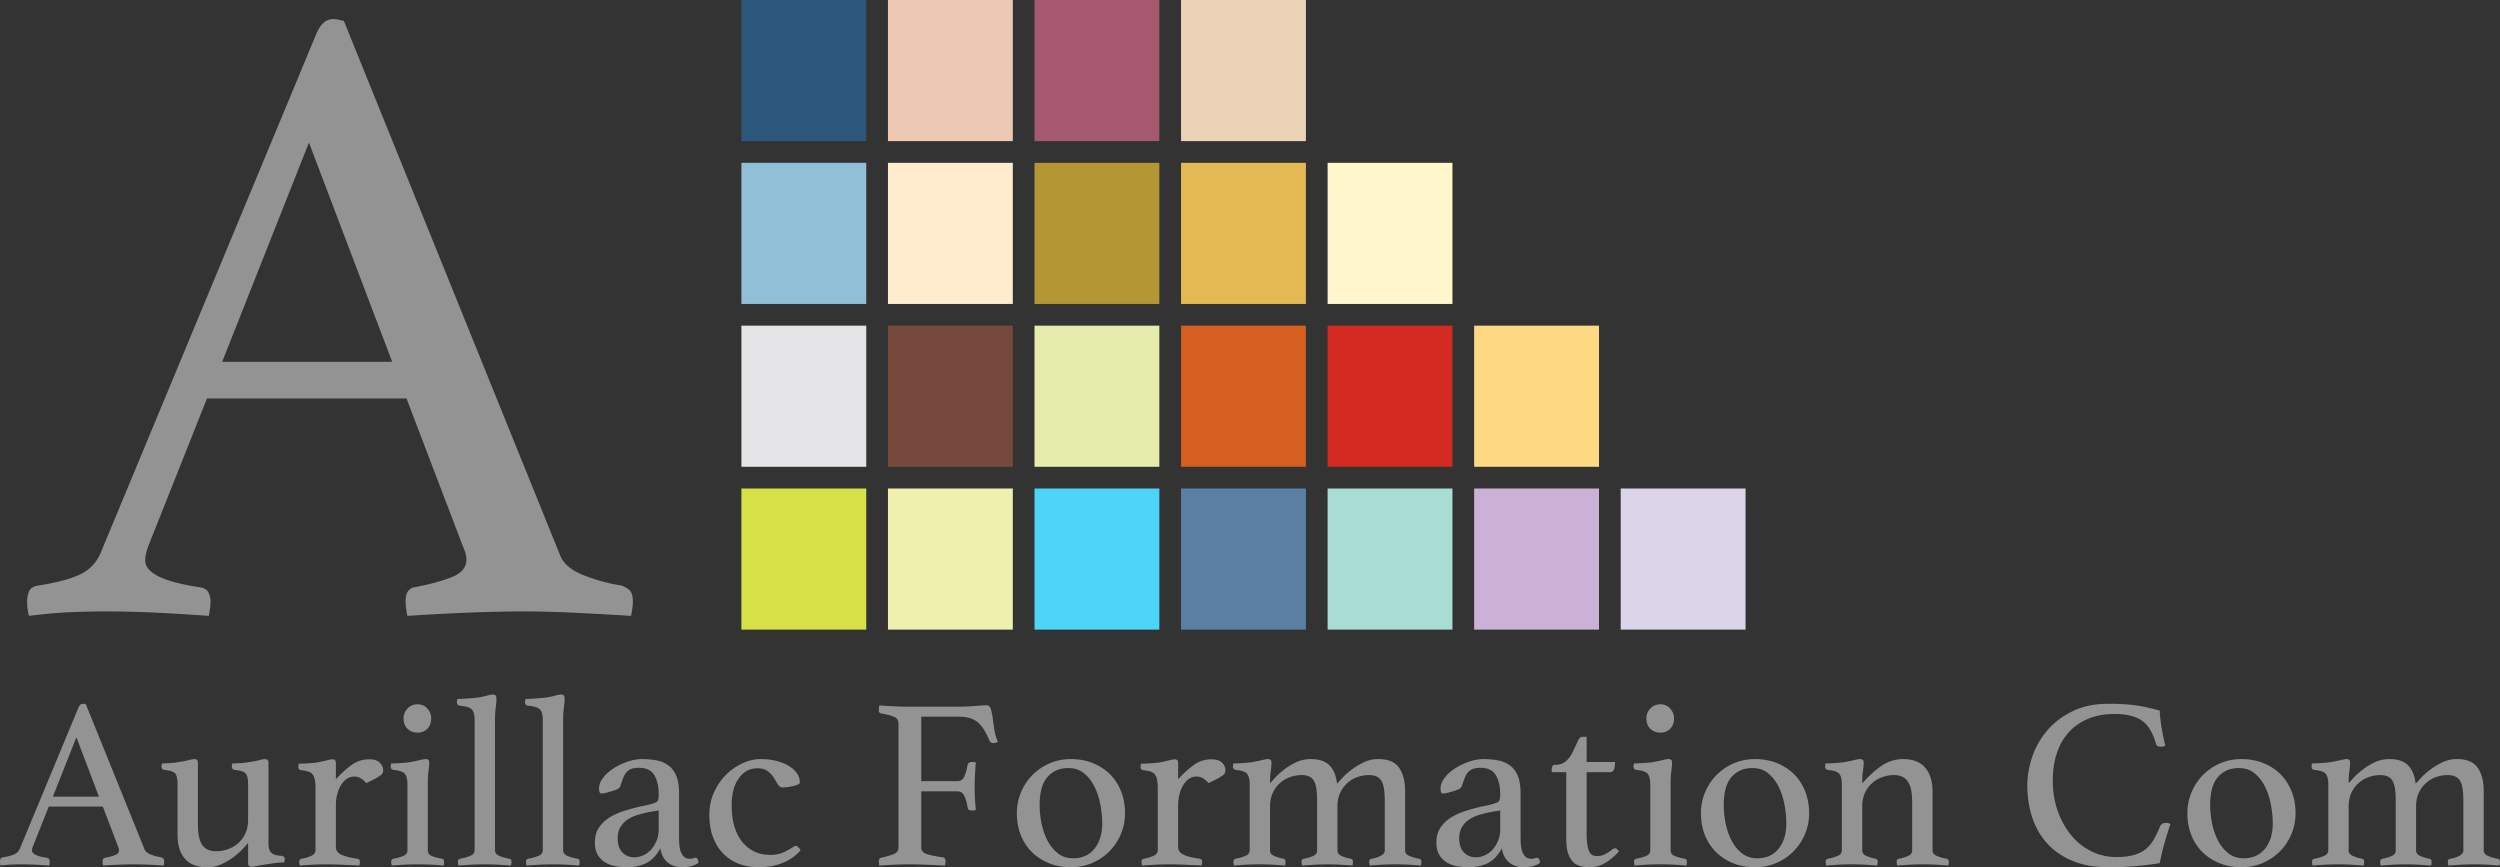 <svg xmlns="http://www.w3.org/2000/svg" width="460.597" height="159.778"><rect width="100%" height="100%" fill="#333333" stroke="none"/><path fill="#2d577a" d="M136.597 0h23v26h-23z"/><path fill="#edc9b4" d="M163.597 0h23v26h-23z"/><path fill="#a5586e" d="M190.597 0h23v26h-23z"/><path fill="#ecd3b7" d="M217.597 0h23v26h-23z"/><path fill="#92bfd8" d="M136.597 30h23v26h-23z"/><path fill="#ffebce" d="M163.597 30h23v26h-23z"/><path fill="#b49635" d="M190.597 30h23v26h-23z"/><path fill="#e4b954" d="M217.597 30h23v26h-23z"/><path fill="#e4e4e6" d="M136.597 60h23v26h-23z"/><path fill="#77493d" d="M163.597 60h23v26h-23z"/><path fill="#e5ecac" d="M190.597 60h23v26h-23z"/><path fill="#d55f21" d="M217.597 60h23v26h-23z"/><path fill="#d6e147" d="M136.597 90h23v26h-23z"/><path fill="#eff0ad" d="M163.597 90h23v26h-23z"/><path fill="#4dd4f9" d="M190.597 90h23v26h-23z"/><path fill="#5a7fa3" d="M217.597 90h23v26h-23z"/><path fill="#d32a21" d="M244.597 60h23v26h-23z"/><path fill="#fff7cc" d="M244.597 30h23v26h-23z"/><path fill="#ffd884" d="M271.597 60h23v26h-23z"/><path fill="#a8ddd4" d="M244.597 90h23v26h-23z"/><path fill="#cab1d5" d="M271.597 90h23v26h-23z"/><path fill="#dcd5ea" d="M298.597 90h23v26h-23z"/><path d="M18.945 148.608H8.982l-2.86 7.196c-.15.356-.224.654-.224.894 0 .626.907 1.07 2.725 1.339.208.029.35.112.426.247.073.134.11.29.11.469s-.03.418-.088.713a133.62 133.62 0 0 0-2.548-.157 54.09 54.09 0 0 0-2.636-.065c-.596 0-1.207.014-1.833.043s-1.28.091-1.965.179a2.9 2.9 0 0 1-.089-.713c0-.207.036-.39.11-.538.075-.15.232-.237.47-.266.924-.149 1.616-.338 2.078-.56s.796-.574 1.006-1.05l10.768-25.916c.207-.505.491-.76.85-.76.117 0 .296.033.536.09l10.812 26.72c.178.418.582.745 1.207.982.626.24 1.235.403 1.831.494.18.058.32.142.426.244.103.105.156.29.156.56 0 .178-.031.418-.09.713-.954-.059-1.892-.11-2.815-.157a55.091 55.091 0 0 0-2.591-.065c-.835 0-1.788.022-2.86.065-1.073.048-2.04.098-2.904.157a3.759 3.759 0 0 1-.089-.713c0-.27.051-.455.157-.56.103-.102.2-.156.289-.156.774-.15 1.4-.32 1.876-.513s.716-.484.716-.873c0-.178-.06-.4-.18-.669l-2.814-7.374zm-.715-1.83l-4.156-10.948-4.334 10.949h8.49zm14.478-2.279c0-.982-.142-1.647-.425-1.99s-.931-.556-1.944-.646c-.387-.059-.58-.255-.58-.582 0-.178.03-.386.09-.626.386 0 .899-.021 1.54-.065a13.28 13.28 0 0 0 1.632-.204 13.14 13.14 0 0 0 1.72-.334c.49-.135.856-.2 1.094-.2.416 0 .626.222.626.669v11.17c0 .746.045 1.433.134 2.058.09.626.253 1.168.491 1.63.238.461.582.818 1.03 1.072.444.255 1.01.378 1.695.378a6.49 6.49 0 0 0 2.191-.378 5.691 5.691 0 0 0 1.898-1.116 5.391 5.391 0 0 0 1.318-1.811c.328-.713.491-1.55.491-2.502V144.5c0-.953-.14-1.607-.423-1.967-.284-.357-.946-.579-1.99-.67-.387-.058-.58-.254-.58-.581 0-.178.03-.386.09-.626.387 0 .9-.021 1.542-.065.64-.047 1.198-.113 1.674-.204.665-.087 1.238-.2 1.722-.334.482-.135.843-.2 1.085-.2.422 0 .635.222.635.669v14.523c0 .505.029.916.089 1.229.06.313.178.567.358.76.178.193.424.342.736.447.313.102.722.171 1.23.2.387.058.58.255.58.582 0 .178-.03.385-.09.625-.565 0-1.161.044-1.787.135-.625.087-1.224.178-1.796.265-.573.091-1.077.179-1.515.27-.436.09-.745.134-.925.134-.424 0-.635-.225-.635-.669v-3.709c-.089.087-.341.37-.758.847-.418.477-.962.982-1.63 1.52a12.579 12.579 0 0 1-2.324 1.451 6.342 6.342 0 0 1-2.838.647c-1.817 0-3.18-.52-4.09-1.563-.908-1.04-1.361-2.517-1.361-4.422V144.5zm35.341-4.604c.863 0 1.505.211 1.921.626.417.418.626.88.626 1.385 0 .178-.03.346-.09.491-.06.153-.2.31-.423.47-.224.166-.536.36-.938.581a26.48 26.48 0 0 1-1.676.829c-.268-.33-.59-.61-.96-.85a2.25 2.25 0 0 0-1.23-.357c-.507 0-.968.142-1.385.422-.418.283-.774.672-1.073 1.163s-.529 1.058-.692 1.698a7.99 7.99 0 0 0-.246 1.99v7.683c0 .658.342 1.141 1.028 1.454.685.313 1.669.557 2.949.735.298.062.447.24.447.538 0 .178-.031.418-.09.713-.328-.03-.737-.051-1.228-.066a62.965 62.965 0 0 1-1.542-.065 46.988 46.988 0 0 0-1.658-.07 50.136 50.136 0 0 0-4.1.044c-.867.048-1.69.098-2.464.157a3.759 3.759 0 0 1-.089-.713c0-.298.135-.476.402-.538a7.22 7.22 0 0 0 1.81-.535c.52-.24.783-.582.783-1.029v-11.349c0-.625-.038-1.145-.113-1.563s-.2-.753-.38-1.004c-.178-.254-.44-.44-.782-.56-.342-.12-.782-.207-1.318-.269-.387-.058-.58-.25-.58-.578 0-.182.03-.39.09-.629.386 0 .93-.022 1.63-.065.7-.044 1.275-.095 1.724-.157.663-.12 1.243-.247 1.74-.378.498-.135.867-.204 1.109-.204.421 0 .632.226.632.673v2.993c.953-1.044 1.915-1.913 2.882-2.615a5.475 5.475 0 0 1 3.284-1.05zm8.916 19.349a54.8 54.8 0 0 0-1.559.022 50.044 50.044 0 0 0-2.62.156 9.835 9.835 0 0 1-.625.044c0-.03-.014-.131-.043-.313a2.566 2.566 0 0 1-.046-.4c0-.298.135-.476.402-.538.774-.15 1.4-.328 1.876-.535.477-.207.717-.553.717-1.029V144.5c0-.895-.157-1.535-.47-1.92-.312-.39-.99-.626-2.034-.716-.387-.059-.58-.27-.58-.626 0-.149.03-.342.09-.582.386 0 .93-.021 1.63-.065a29.62 29.62 0 0 0 1.725-.156c.691-.12 1.31-.248 1.851-.382.542-.135.935-.2 1.176-.2.42 0 .631.222.631.669 0 .418-.043.916-.132 1.498s-.135 1.349-.135 2.302v12.33c0 .476.231.822.693 1.03.462.206 1.109.385 1.943.534.239.062.359.24.359.538 0 .087-.01.222-.024.4-.015.182-.036.283-.067.313a8.8 8.8 0 0 1-.602-.044 42.1 42.1 0 0 0-1.14-.087 32.392 32.392 0 0 0-1.46-.07 56.227 56.227 0 0 0-1.556-.021zM74.35 132.39c0-.716.247-1.334.738-1.854s1.11-.782 1.855-.782c.714 0 1.31.262 1.787.782.476.52.715 1.138.715 1.854 0 .775-.239 1.4-.715 1.876-.476.477-1.073.717-1.787.717-.746 0-1.364-.24-1.855-.717-.49-.476-.738-1.101-.738-1.876zm19.794 27.076c-.774-.059-1.565-.11-2.373-.157a44.939 44.939 0 0 0-2.43-.065c-.813 0-1.646.022-2.499.065-.85.048-1.649.098-2.394.157a3.759 3.759 0 0 1-.09-.713c0-.298.135-.476.403-.538a9.338 9.338 0 0 0 1.832-.513c.566-.222.85-.575.85-1.05v-24.04c0-.953-.188-1.6-.559-1.942-.372-.342-1.08-.56-2.123-.647-.388-.062-.58-.27-.58-.625 0-.182.029-.39.089-.626.387 0 .923-.025 1.609-.069.683-.044 1.31-.095 1.88-.156a13.28 13.28 0 0 0 1.852-.357c.542-.149.933-.225 1.175-.225.27 0 .45.062.542.182.09.116.136.283.136.49 0 .506-.045 1.095-.134 1.764s-.135 1.451-.135 2.346v23.904c0 .476.276.83.827 1.051.551.225 1.17.396 1.855.513.238.062.356.24.356.538 0 .178-.029.418-.089.713zm12.556 0a133.2 133.2 0 0 0-2.373-.157 44.939 44.939 0 0 0-2.43-.065c-.813 0-1.646.022-2.499.065-.85.048-1.649.098-2.394.157a3.759 3.759 0 0 1-.09-.713c0-.298.135-.476.403-.538a9.338 9.338 0 0 0 1.832-.513c.566-.222.85-.575.85-1.05v-24.04c0-.953-.188-1.6-.559-1.942-.373-.342-1.08-.56-2.123-.647-.388-.062-.58-.27-.58-.625 0-.182.029-.39.089-.626.387 0 .923-.025 1.609-.069.683-.044 1.31-.095 1.88-.156a13.28 13.28 0 0 0 1.852-.357c.542-.149.933-.225 1.175-.225.27 0 .45.062.542.182.09.116.136.283.136.49 0 .506-.045 1.095-.134 1.764s-.135 1.451-.135 2.346v23.904c0 .476.276.83.827 1.051.551.225 1.17.396 1.855.513.238.062.356.24.356.538 0 .178-.029.418-.089.713zm21.446-1.429c.328 0 .506.312.537.938-.775.538-1.758.803-2.95.803-.66 0-1.228-.094-1.712-.287a3.675 3.675 0 0 1-1.222-.782 3.542 3.542 0 0 1-.769-1.12 4.802 4.802 0 0 1-.363-1.294c-.744 1.342-1.631 2.258-2.658 2.749-1.028.49-2.211.734-3.553.734-.596 0-1.227-.05-1.898-.156a5.7 5.7 0 0 1-1.9-.647 4.085 4.085 0 0 1-1.475-1.386c-.387-.592-.58-1.385-.58-2.367 0-1.102.26-2.033.782-2.793a6.356 6.356 0 0 1 2.011-1.876c.818-.49 1.713-.887 2.68-1.185.97-.295 1.9-.55 2.793-.76.507-.087.976-.186 1.409-.287.43-.106.81-.219 1.138-.339.418-.116.678-.28.782-.49.105-.208.156-.611.156-1.208 0-1.396-.267-2.552-.804-3.461s-1.489-1.364-2.86-1.364c-.507 0-.938.062-1.296.182a2.12 2.12 0 0 0-.893.556c-.238.255-.447.59-.625 1.007-.178.415-.358.91-.536 1.473-.09.327-.291.567-.604.716-.313.15-.842.328-1.585.535-.18.062-.402.12-.671.178a3.06 3.06 0 0 1-.671.091c-.298 0-.446-.313-.446-.938 0-.655.253-1.313.759-1.967.507-.655 1.154-1.237 1.945-1.742a11.66 11.66 0 0 1 2.569-1.23c.922-.312 1.802-.468 2.636-.468 1.042 0 1.982.09 2.82.269.838.178 1.558.505 2.162.982s1.062 1.116 1.38 1.92c.316.807.474 1.847.474 3.13v7.684c0 1.043.037 1.796.111 2.258.075.462.186.825.337 1.094.207.418.438.691.69.826.253.134.515.2.784.2.327 0 .558-.03.691-.088.135-.061.276-.09.425-.09zm-6.792-8.713l-1.438.226c-.778.149-1.535.327-2.27.534a6.983 6.983 0 0 0-1.955.873c-.57.37-1.026.84-1.371 1.407-.346.564-.517 1.265-.517 2.098 0 1.135.293 1.996.877 2.593.583.596 1.31.894 2.18.894.569 0 1.13-.127 1.685-.382.555-.25 1.033-.61 1.438-1.072s.735-1.004.99-1.63a5.409 5.409 0 0 0 .381-2.054v-3.487zm-6.904-41.452c-2.2-.336-4.446-.94-6.754-1.825-2.307-.872-3.796-2.079-4.453-3.622L63.354 3.854c-.885-.215-1.543-.336-1.979-.336-1.32 0-2.367.94-3.132 2.804L18.515 101.93c-.771 1.757-2.005 3.058-3.709 3.877s-4.259 1.516-7.666 2.066c-.879.107-1.456.429-1.73.979-.276.55-.41 1.22-.41 1.985 0 .872.107 1.758.329 2.63 2.528-.322 4.943-.55 7.25-.658 2.308-.107 4.561-.16 6.761-.16 3.186 0 6.426.08 9.726.24 3.293.175 6.426.363 9.397.578.215-1.087.329-1.972.329-2.63 0-.657-.141-1.234-.41-1.73-.281-.497-.804-.805-1.569-.912-6.707-.993-10.054-2.63-10.054-4.937 0-.885.275-1.985.825-3.3l10.55-26.548h36.757l10.383 27.205c.442.993.664 1.811.664 2.469 0 1.435-.886 2.508-2.643 3.22-1.757.71-4.065 1.34-6.922 1.89-.329 0-.684.202-1.066.577-.39.39-.577 1.074-.577 2.066 0 .658.107 1.543.328 2.63a464.15 464.15 0 0 1 10.712-.577c3.957-.161 7.472-.242 10.55-.242 2.965 0 6.151.08 9.559.242 3.407.174 6.868.362 10.39.577.214-1.087.328-1.972.328-2.63 0-.992-.194-1.677-.577-2.066-.389-.375-.905-.684-1.57-.898zm-73.519-41.21l15.99-40.392 15.334 40.392H40.93zm105.713 89.186a.657.657 0 0 0-.358.112c-.118.073-.224.142-.313.2-.476.298-1.034.597-1.674.895-.642.298-1.438.447-2.391.447-2.146 0-3.865-.804-5.162-2.414-1.294-1.608-1.943-3.859-1.943-6.746 0-2.087.44-3.738 1.318-4.96.878-1.221 2.018-1.832 3.418-1.832.834 0 1.482.185 1.943.56.462.37.828.774 1.097 1.203.267.433.512.837.736 1.208.224.374.53.56.916.56.059 0 .26-.015.604-.048.342-.029.698-.08 1.07-.156a5.843 5.843 0 0 0 1.006-.287c.298-.12.448-.27.448-.448 0-.567-.171-1.109-.513-1.632-.344-.52-.827-.975-1.453-1.364-.625-.385-1.385-.698-2.28-.938-.892-.236-1.89-.356-2.992-.356-1.073 0-2.168.254-3.284.76a10.511 10.511 0 0 0-3.04 2.098c-.909.894-1.652 1.974-2.232 3.24-.582 1.269-.873 2.658-.873 4.178 0 1.61.238 3.018.716 4.221.475 1.208 1.124 2.215 1.944 3.018a8.009 8.009 0 0 0 2.858 1.811c1.087.4 2.242.6 3.463.6 1.073 0 2.033-.094 2.882-.287.85-.196 1.587-.447 2.213-.76a8.846 8.846 0 0 0 1.607-1.007 7.56 7.56 0 0 0 1.118-1.073 2.899 2.899 0 0 0-.358-.49c-.178-.208-.342-.313-.491-.313zm36.272-23.414c-.09-.684-.21-1.273-.357-1.764-.15-.49-.403-.738-.76-.738-.387 0-1.103.044-2.145.135-1.044.09-2.144.134-3.305.134h-8.85a51.83 51.83 0 0 1-2.634-.069 181.99 181.99 0 0 1-2.86-.156c-.06.298-.09.538-.09.716 0 .24.023.41.067.513.045.105.17.189.38.247 1.19.207 2.018.433 2.48.669.461.24.692.655.692 1.25v22.746c0 .596-.283 1.003-.849 1.229-.565.221-1.34.454-2.323.69-.298.03-.448.27-.448.717 0 .178.031.418.091.713.864-.059 1.802-.11 2.815-.157a63.956 63.956 0 0 1 5.205-.022c.79.03 1.482.062 2.078.091.715.03 1.386.058 2.011.088.058-.295.09-.55.09-.757 0-.476-.179-.73-.537-.76-1.102-.149-2.033-.338-2.793-.56-.76-.222-1.14-.632-1.14-1.229v-10.367h6.658c.597 0 1.027.298 1.296.895.268.596.462 1.28.58 2.054.03.24.12.397.27.47.149.076.341.112.58.112.209 0 .432-.029.67-.09a44.91 44.91 0 0 1-.223-4.288c0-.625.022-1.364.067-2.21.044-.852.096-1.604.156-2.259a3.007 3.007 0 0 0-.714-.09c-.447 0-.716.196-.806.581-.149.804-.349 1.498-.601 2.08-.255.578-.678.869-1.275.869h-6.658v-11.883h6.615c.892 0 1.636.08 2.232.243a4.08 4.08 0 0 1 1.542.782c.433.36.82.822 1.162 1.386.342.567.692 1.25 1.05 2.054.119.27.357.404.715.404.15 0 .298-.022.447-.066a.693.693 0 0 0 .357-.247c-.298-.567-.506-1.229-.626-1.989-.118-.76-.223-1.48-.312-2.167zm21.564 10.188c-.88-.865-1.929-1.541-3.15-2.032-1.222-.491-2.562-.738-4.022-.738-1.4 0-2.704.262-3.909.781a10.005 10.005 0 0 0-3.15 2.124 9.917 9.917 0 0 0-2.123 3.17 9.801 9.801 0 0 0-.781 3.888c0 1.49.245 2.847.736 4.065.493 1.222 1.176 2.266 2.056 3.131a9.493 9.493 0 0 0 3.15 2.033c1.221.49 2.561.734 4.02.734 1.4 0 2.704-.258 3.912-.781a10.05 10.05 0 0 0 3.149-2.12 10.043 10.043 0 0 0 2.123-3.153c.52-1.204.782-2.509.782-3.909 0-1.458-.247-2.807-.738-4.044-.491-1.236-1.176-2.283-2.055-3.149zm-2.816 13.716c-.938 1.193-2.256 1.79-3.954 1.79-1.102 0-2.04-.306-2.815-.917s-1.407-1.385-1.898-2.323c-.493-.939-.858-1.99-1.096-3.15a16.908 16.908 0 0 1-.357-3.396c0-2.385.484-4.12 1.453-5.207.967-1.087 2.24-1.629 3.82-1.629 1.162 0 2.136.327 2.927.982.787.655 1.43 1.484 1.92 2.48.493 1 .85 2.102 1.073 3.305.223 1.207.334 2.364.334 3.466 0 1.876-.469 3.41-1.407 4.6zm21.56-16.443a5.475 5.475 0 0 0-3.284 1.051c-.967.702-1.93 1.571-2.882 2.615v-2.993c0-.447-.21-.673-.633-.673-.241 0-.61.07-1.109.204a23.16 23.16 0 0 1-1.74.378c-.449.062-1.023.113-1.723.156-.7.044-1.244.066-1.631.066-.06.24-.09.447-.09.629 0 .327.194.52.58.578.537.062.977.15 1.32.27s.603.305.78.56c.18.25.306.585.38 1.003.075.418.114.938.114 1.563v11.35c0 .446-.262.788-.782 1.028a7.222 7.222 0 0 1-1.811.535c-.267.062-.402.24-.402.538 0 .178.03.418.09.713.774-.059 1.596-.11 2.463-.157a50.135 50.135 0 0 1 4.1-.043 45.18 45.18 0 0 1 1.658.069c.536.029 1.05.05 1.542.065.49.015.9.036 1.229.066.058-.295.089-.535.089-.713 0-.298-.15-.476-.448-.538-1.28-.178-2.263-.422-2.949-.735-.685-.313-1.027-.796-1.027-1.454v-7.684c0-.687.082-1.349.246-1.989a6.21 6.21 0 0 1 .692-1.698c.298-.49.655-.88 1.073-1.163a2.43 2.43 0 0 1 1.385-.422c.448 0 .857.12 1.23.356.37.24.692.52.96.851a25.84 25.84 0 0 0 1.676-.83 8.43 8.43 0 0 0 .938-.58c.224-.16.363-.317.423-.47.06-.145.09-.313.09-.49 0-.506-.21-.968-.626-1.386-.416-.415-1.058-.626-1.922-.626zm38.249 18.32a8.453 8.453 0 0 1-1.789-.513c-.538-.222-.807-.56-.807-1.004v-10.857c0-1.877-.371-3.346-1.12-4.404-.742-1.054-2.015-1.585-3.811-1.585a6.178 6.178 0 0 0-2.844.669c-.883.447-1.661.938-2.334 1.476-.673.535-1.218 1.044-1.636 1.52-.42.476-.688.76-.808.847-.149-1.429-.601-2.538-1.358-3.327-.756-.789-1.907-1.185-3.45-1.185-1.039 0-1.99.218-2.85.647-.861.433-1.625.916-2.292 1.454-.667.535-1.21 1.04-1.626 1.517-.416.476-.667.76-.756.85 0-.952.046-1.72.135-2.301s.132-1.08.132-1.498c0-.448-.21-.67-.63-.67-.242 0-.635.066-1.177.2s-1.16.263-1.85.383c-.452.058-1.026.109-1.726.156-.7.043-1.244.065-1.63.065-.06.24-.09.433-.09.582 0 .356.193.567.58.626 1.044.09 1.722.327 2.034.716.313.385.47 1.025.47 1.92v12.152c0 .477-.27.83-.806 1.051a8.404 8.404 0 0 1-1.787.513c-.267.062-.402.24-.402.538 0 .178.03.418.09.713.745-.059 1.505-.11 2.28-.157a44.244 44.244 0 0 1 2.479-.065c.842 0 1.638.022 2.385.065.748.048 1.508.098 2.284.157.058-.295.089-.535.089-.713 0-.298-.135-.476-.402-.538a8.148 8.148 0 0 1-1.676-.513c-.522-.222-.782-.56-.782-1.004v-8.134c0-.923.162-1.742.49-2.458a5.395 5.395 0 0 1 1.31-1.807 5.666 5.666 0 0 1 1.867-1.12 6.45 6.45 0 0 1 2.202-.378c1.007 0 1.725.32 2.154.96.43.64.646 1.883.646 3.73v9.207c0 .477-.276.826-.827 1.048a7.475 7.475 0 0 1-1.631.469c-.267.062-.402.24-.402.538 0 .178.03.418.09.713.774-.059 1.555-.11 2.344-.157.79-.043 1.588-.065 2.391-.065s1.571.022 2.302.065c.73.048 1.482.098 2.254.157.059-.295.091-.535.091-.713 0-.298-.134-.476-.403-.538a7.573 7.573 0 0 1-1.697-.513c-.507-.222-.76-.56-.76-1.004v-8.134c0-.923.164-1.742.491-2.458a5.592 5.592 0 0 1 1.297-1.807 5.485 5.485 0 0 1 1.854-1.12 6.495 6.495 0 0 1 2.211-.378c1.01 0 1.745.32 2.189.96.45.64.67 1.883.67 3.73v9.207a.82.82 0 0 1-.24.6c-.168.168-.372.31-.604.426-.24.12-.502.225-.786.313a4.25 4.25 0 0 1-.829.178c-.262.062-.4.24-.4.538 0 .178.03.418.087.713.75-.059 1.527-.11 2.327-.157a44.39 44.39 0 0 1 4.822 0c.75.048 1.506.098 2.284.157.058-.295.087-.535.087-.713 0-.298-.13-.476-.4-.538zm21.712-.178a.989.989 0 0 0-.422.09c-.134.059-.367.088-.694.088a1.66 1.66 0 0 1-.782-.2c-.251-.135-.484-.408-.691-.826-.15-.269-.262-.632-.335-1.094-.076-.462-.112-1.215-.112-2.258v-7.684c0-1.283-.16-2.323-.477-3.13-.316-.804-.774-1.444-1.378-1.92-.603-.477-1.323-.804-2.163-.982-.837-.178-1.778-.27-2.818-.27-.837 0-1.713.157-2.637.47-.923.312-1.781.723-2.57 1.229s-1.437 1.087-1.942 1.742c-.51.654-.76 1.312-.76 1.967 0 .625.149.938.447.938.178 0 .4-.03.67-.091.268-.058.49-.116.668-.178.746-.207 1.276-.386 1.59-.535a1.07 1.07 0 0 0 .6-.716c.181-.564.36-1.058.537-1.473.178-.418.386-.752.626-1.007.236-.25.534-.44.894-.556.357-.12.79-.182 1.295-.182 1.37 0 2.323.454 2.861 1.364.535.909.804 2.065.804 3.461 0 .597-.054 1-.156 1.207-.106.211-.368.375-.782.491a11 11 0 0 1-1.142.338c-.433.102-.902.2-1.407.288-.895.21-1.825.465-2.793.76-.967.298-1.861.694-2.68 1.185a6.376 6.376 0 0 0-2.01 1.876c-.52.76-.782 1.691-.782 2.793 0 .982.192 1.775.582 2.367a4.066 4.066 0 0 0 1.472 1.386c.597.327 1.23.545 1.898.647a12.29 12.29 0 0 0 1.902.156c1.338 0 2.524-.243 3.553-.734 1.025-.491 1.912-1.407 2.658-2.75.058.448.178.88.36 1.295.182.418.44.79.77 1.12.332.327.739.586 1.222.782.484.193 1.055.287 1.713.287 1.19 0 2.175-.265 2.95-.803-.03-.626-.208-.938-.54-.938zm-6.789-5.226a5.4 5.4 0 0 1-.382 2.055 5.737 5.737 0 0 1-.989 1.629 4.211 4.211 0 0 1-1.44 1.072 3.996 3.996 0 0 1-1.683.382c-.87 0-1.597-.298-2.182-.894s-.876-1.458-.876-2.593c0-.833.17-1.534.516-2.098a4.403 4.403 0 0 1 1.37-1.407 7.005 7.005 0 0 1 1.957-.873 27.17 27.17 0 0 1 2.27-.534l1.44-.226v3.487zm21.152 3.484a.98.98 0 0 0-.247.043c-.106.033-.23.12-.378.27-.39.298-.8.56-1.23.781a3.042 3.042 0 0 1-1.407.335c-.298 0-.567-.044-.803-.135-.24-.087-.447-.29-.626-.603-.181-.313-.312-.757-.403-1.338-.091-.582-.135-1.35-.135-2.302v-11.08h4.291c.356 0 .604-.156.734-.469.135-.313.204-.785.204-1.41h-5.229v-4.644h-.803c-.328 0-.626.312-.895.938a40.318 40.318 0 0 1-.938 2.01c-.327.655-.746 1.19-1.25 1.608s-1.16.625-1.968.625c-.236 0-.393.088-.47.27-.072.178-.108.37-.108.578v.494h2.68v12.33c0 1.073.112 1.946.334 2.615.226.67.527 1.2.917 1.586a2.89 2.89 0 0 0 1.385.781c.534.135 1.102.2 1.698.2a5.44 5.44 0 0 0 2.858-.803c.895-.535 1.727-1.237 2.502-2.098-.207-.39-.444-.582-.713-.582zm8.37-21.312c.717 0 1.31-.24 1.786-.717.477-.476.717-1.101.717-1.876 0-.716-.24-1.334-.717-1.854a2.319 2.319 0 0 0-1.785-.782c-.746 0-1.364.262-1.855.782a2.611 2.611 0 0 0-.738 1.854c0 .775.247 1.4.738 1.876.491.477 1.11.717 1.855.717zm4.513 23.232c-.832-.15-1.483-.328-1.945-.535s-.69-.552-.69-1.029v-12.33c0-.953.043-1.72.134-2.302.087-.582.134-1.08.134-1.498 0-.448-.21-.67-.633-.67-.243 0-.632.066-1.174.2-.545.135-1.16.263-1.855.383-.447.058-1.025.109-1.723.156-.702.043-1.244.065-1.63.065-.061.24-.09.433-.09.582 0 .356.193.567.582.626 1.04.09 1.72.327 2.032.716.313.385.47 1.025.47 1.92v12.152c0 .477-.24.822-.717 1.03s-1.102.385-1.876.534c-.27.062-.4.24-.4.538 0 .087.014.222.044.4.029.182.043.283.043.313.091 0 .298-.015.626-.044a50.777 50.777 0 0 1 2.621-.157 56.198 56.198 0 0 1 3.113 0c.527.015 1.014.037 1.458.07.447.029.83.058 1.142.087.313.029.513.044.603.044.03-.03.051-.131.066-.313a5.37 5.37 0 0 0 .022-.4c0-.298-.12-.476-.357-.538zm20.087-15.593c-.88-.865-1.93-1.541-3.15-2.032-1.22-.491-2.563-.738-4.02-.738-1.404 0-2.706.262-3.913.781a10.04 10.04 0 0 0-3.15 2.124c-.894.89-1.6 1.95-2.123 3.17a9.832 9.832 0 0 0-.782 3.888c0 1.49.248 2.847.739 4.065.49 1.222 1.178 2.266 2.054 3.131a9.528 9.528 0 0 0 3.153 2.033c1.218.49 2.56.734 4.021.734 1.4 0 2.702-.258 3.91-.781a10.05 10.05 0 0 0 3.148-2.12c.895-.895 1.6-1.946 2.124-3.153.52-1.204.782-2.509.782-3.909 0-1.458-.248-2.807-.738-4.044-.491-1.236-1.179-2.283-2.055-3.149zm-2.815 13.716c-.938 1.193-2.258 1.79-3.956 1.79-1.101 0-2.04-.306-2.814-.917-.775-.61-1.407-1.385-1.898-2.323a11.913 11.913 0 0 1-1.095-3.15 16.787 16.787 0 0 1-.36-3.396c0-2.385.484-4.12 1.455-5.207.967-1.087 2.24-1.629 3.818-1.629 1.163 0 2.138.327 2.927.982s1.433 1.484 1.923 2.48c.491 1 .848 2.102 1.073 3.305.222 1.207.335 2.364.335 3.466 0 1.876-.47 3.41-1.408 4.6zm30.941 1.877a8.355 8.355 0 0 1-1.785-.513c-.538-.222-.804-.56-.804-1.004v-10.857c0-1.877-.454-3.346-1.36-4.404-.905-1.054-2.265-1.585-4.072-1.585-1.397 0-2.68.389-3.855 1.16-1.17.778-2.396 1.88-3.672 3.309 0-.953.043-1.72.134-2.302.088-.582.135-1.08.135-1.498 0-.448-.211-.67-.633-.67-.243 0-.633.066-1.174.2-.546.135-1.16.263-1.855.383-.447.058-1.025.109-1.724.156a28.07 28.07 0 0 1-1.629.065c-.061.24-.09.433-.09.582 0 .356.192.567.581.626 1.04.09 1.72.327 2.033.716.313.385.469 1.025.469 1.92v12.152c0 .477-.269.83-.803 1.051a8.454 8.454 0 0 1-1.79.513c-.269.062-.4.24-.4.538 0 .178.03.418.088.713.745-.059 1.505-.11 2.283-.157.775-.043 1.6-.065 2.477-.065.843 0 1.64.022 2.385.065.745.048 1.509.098 2.283.157.059-.295.088-.535.088-.713 0-.298-.131-.476-.4-.538a8.117 8.117 0 0 1-1.677-.513c-.52-.222-.781-.56-.781-1.004v-8.134c0-.923.163-1.742.487-2.458a5.423 5.423 0 0 1 1.313-1.807 5.608 5.608 0 0 1 1.89-1.12 6.508 6.508 0 0 1 2.179-.378c.683 0 1.236.127 1.669.378.429.254.77.61 1.021 1.073.251.461.422 1.007.513 1.632.087.626.131 1.31.131 2.055v8.76c0 .443-.25.781-.76 1.003a7.503 7.503 0 0 1-1.698.513c-.266.062-.4.24-.4.538 0 .178.029.418.087.713.775-.059 1.556-.11 2.35-.157a43.846 43.846 0 0 1 4.803 0c.741.048 1.501.098 2.276.157.062-.295.09-.535.09-.713 0-.298-.134-.476-.403-.538zm40.38-6.611c-.505 0-.861.222-1.072.67-.356.894-.734 1.69-1.138 2.388-.4.702-.895 1.29-1.473 1.767-.581.477-1.312.84-2.189 1.095-.88.254-1.96.378-3.24.378-1.61 0-3.123-.342-4.538-1.025a11.227 11.227 0 0 1-3.705-2.906c-1.058-1.25-1.902-2.742-2.527-4.469-.626-1.727-.938-3.618-.938-5.672 0-1.847.247-3.524.738-5.03.49-1.5 1.222-2.792 2.189-3.865s2.16-1.905 3.574-2.501c1.415-.597 3.047-.895 4.895-.895 2.203 0 3.887.418 5.047 1.255 1.163.832 2.01 2.232 2.549 4.2.058.265.185.429.378.49.193.059.41.088.647.088.24 0 .477-.058.717-.178a38.422 38.422 0 0 1-.717-3.531c-.178-1.16-.283-2.142-.313-2.95a64.423 64.423 0 0 0-2.232-.556 26.731 26.731 0 0 0-2.19-.403 28.574 28.574 0 0 0-2.345-.222 47.44 47.44 0 0 0-2.705-.069c-2.502 0-4.69.454-6.567 1.364-1.876.909-3.433 2.087-4.669 3.53a14.716 14.716 0 0 0-2.77 4.847c-.612 1.79-.917 3.56-.917 5.317 0 2.116.305 4.09.916 5.923.611 1.83 1.535 3.425 2.771 4.778 1.236 1.356 2.793 2.422 4.669 3.196 1.876.775 4.065 1.16 6.567 1.16a56.98 56.98 0 0 0 5.003-.2c1.52-.134 3.011-.32 4.47-.556.24-1.255.538-2.505.894-3.756a70.01 70.01 0 0 1 1.073-3.44 1.373 1.373 0 0 0-.382-.157 1.821 1.821 0 0 0-.47-.065zm21.113-8.982c-.88-.865-1.931-1.541-3.15-2.032-1.221-.491-2.563-.738-4.02-.738-1.404 0-2.706.262-3.914.781a10.039 10.039 0 0 0-3.148 2.124c-.895.89-1.6 1.95-2.124 3.17a9.832 9.832 0 0 0-.782 3.888c0 1.49.247 2.847.738 4.065.491 1.222 1.179 2.266 2.055 3.131a9.53 9.53 0 0 0 3.152 2.033c1.219.49 2.56.734 4.022.734 1.4 0 2.702-.258 3.909-.781a10.05 10.05 0 0 0 3.149-2.12c.894-.895 1.6-1.946 2.124-3.153.52-1.204.781-2.509.781-3.909 0-1.458-.247-2.807-.738-4.044-.49-1.236-1.178-2.283-2.054-3.149zm-2.815 13.716c-.938 1.193-2.258 1.79-3.956 1.79-1.102 0-2.04-.306-2.814-.917s-1.408-1.385-1.898-2.323a11.873 11.873 0 0 1-1.095-3.15 16.787 16.787 0 0 1-.36-3.396c0-2.385.484-4.12 1.455-5.207.967-1.087 2.24-1.629 3.818-1.629 1.163 0 2.138.327 2.927.982s1.432 1.484 1.923 2.48c.491 1 .848 2.102 1.073 3.305.222 1.207.334 2.364.334 3.466 0 1.876-.469 3.41-1.407 4.6zm42.872 1.877a8.355 8.355 0 0 1-1.786-.513c-.538-.222-.807-.56-.807-1.004v-10.857c0-1.877-.375-3.346-1.12-4.404-.745-1.054-2.018-1.585-3.81-1.585a6.193 6.193 0 0 0-2.848.669c-.884.447-1.658.938-2.334 1.476-.673.535-1.219 1.044-1.637 1.52-.418.476-.687.76-.807.847-.145-1.429-.6-2.538-1.356-3.327s-1.91-1.185-3.451-1.185c-1.04 0-1.99.218-2.85.647a12.79 12.79 0 0 0-2.292 1.454c-.669.535-1.21 1.04-1.625 1.517-.415.476-.67.76-.757.85 0-.952.044-1.72.135-2.301.087-.582.135-1.08.135-1.498 0-.448-.211-.67-.633-.67-.244 0-.633.066-1.175.2a26.92 26.92 0 0 1-1.854.383 29.41 29.41 0 0 1-1.724.156c-.702.043-1.243.065-1.629.065a2.41 2.41 0 0 0-.09.582c0 .356.192.567.581.626 1.04.09 1.72.327 2.033.716.313.385.469 1.025.469 1.92v12.152c0 .477-.27.83-.804 1.051a8.45 8.45 0 0 1-1.789.513c-.269.062-.4.24-.4.538 0 .178.03.418.088.713.745-.059 1.505-.11 2.283-.157.775-.043 1.6-.065 2.476-.065.844 0 1.64.022 2.386.065.745.048 1.509.098 2.283.157a3.89 3.89 0 0 0 .088-.713c0-.298-.131-.476-.4-.538a8.11 8.11 0 0 1-1.677-.513c-.52-.222-.782-.56-.782-1.004v-8.134c0-.923.164-1.742.488-2.458a5.426 5.426 0 0 1 1.312-1.807 5.656 5.656 0 0 1 1.87-1.12 6.431 6.431 0 0 1 2.2-.378c1.007 0 1.723.32 2.156.96.429.64.643 1.883.643 3.73v9.207c0 .477-.276.826-.825 1.048a7.547 7.547 0 0 1-1.633.469c-.269.062-.404.24-.404.538 0 .178.03.418.092.713.774-.059 1.556-.11 2.345-.157a43.91 43.91 0 0 1 2.392-.065c.804 0 1.571.022 2.299.065.73.048 1.483.098 2.258.157a3.89 3.89 0 0 0 .087-.713c0-.298-.131-.476-.4-.538a7.56 7.56 0 0 1-1.698-.513c-.506-.222-.76-.56-.76-1.004v-8.134c0-.923.164-1.742.49-2.458a5.544 5.544 0 0 1 1.299-1.807 5.415 5.415 0 0 1 1.854-1.12 6.494 6.494 0 0 1 2.211-.378c1.011 0 1.742.32 2.19.96.446.64.668 1.883.668 3.73v9.207a.81.81 0 0 1-.243.6 2.19 2.19 0 0 1-.604.426c-.24.12-.502.225-.782.313-.283.09-.56.149-.829.178-.265.062-.4.24-.4.538 0 .178.03.418.088.713.745-.059 1.523-.11 2.327-.157a44.257 44.257 0 0 1 4.821 0c.746.048 1.506.098 2.28.157a3.95 3.95 0 0 0 .091-.713c0-.298-.134-.476-.403-.538z" fill="#939393"/></svg>